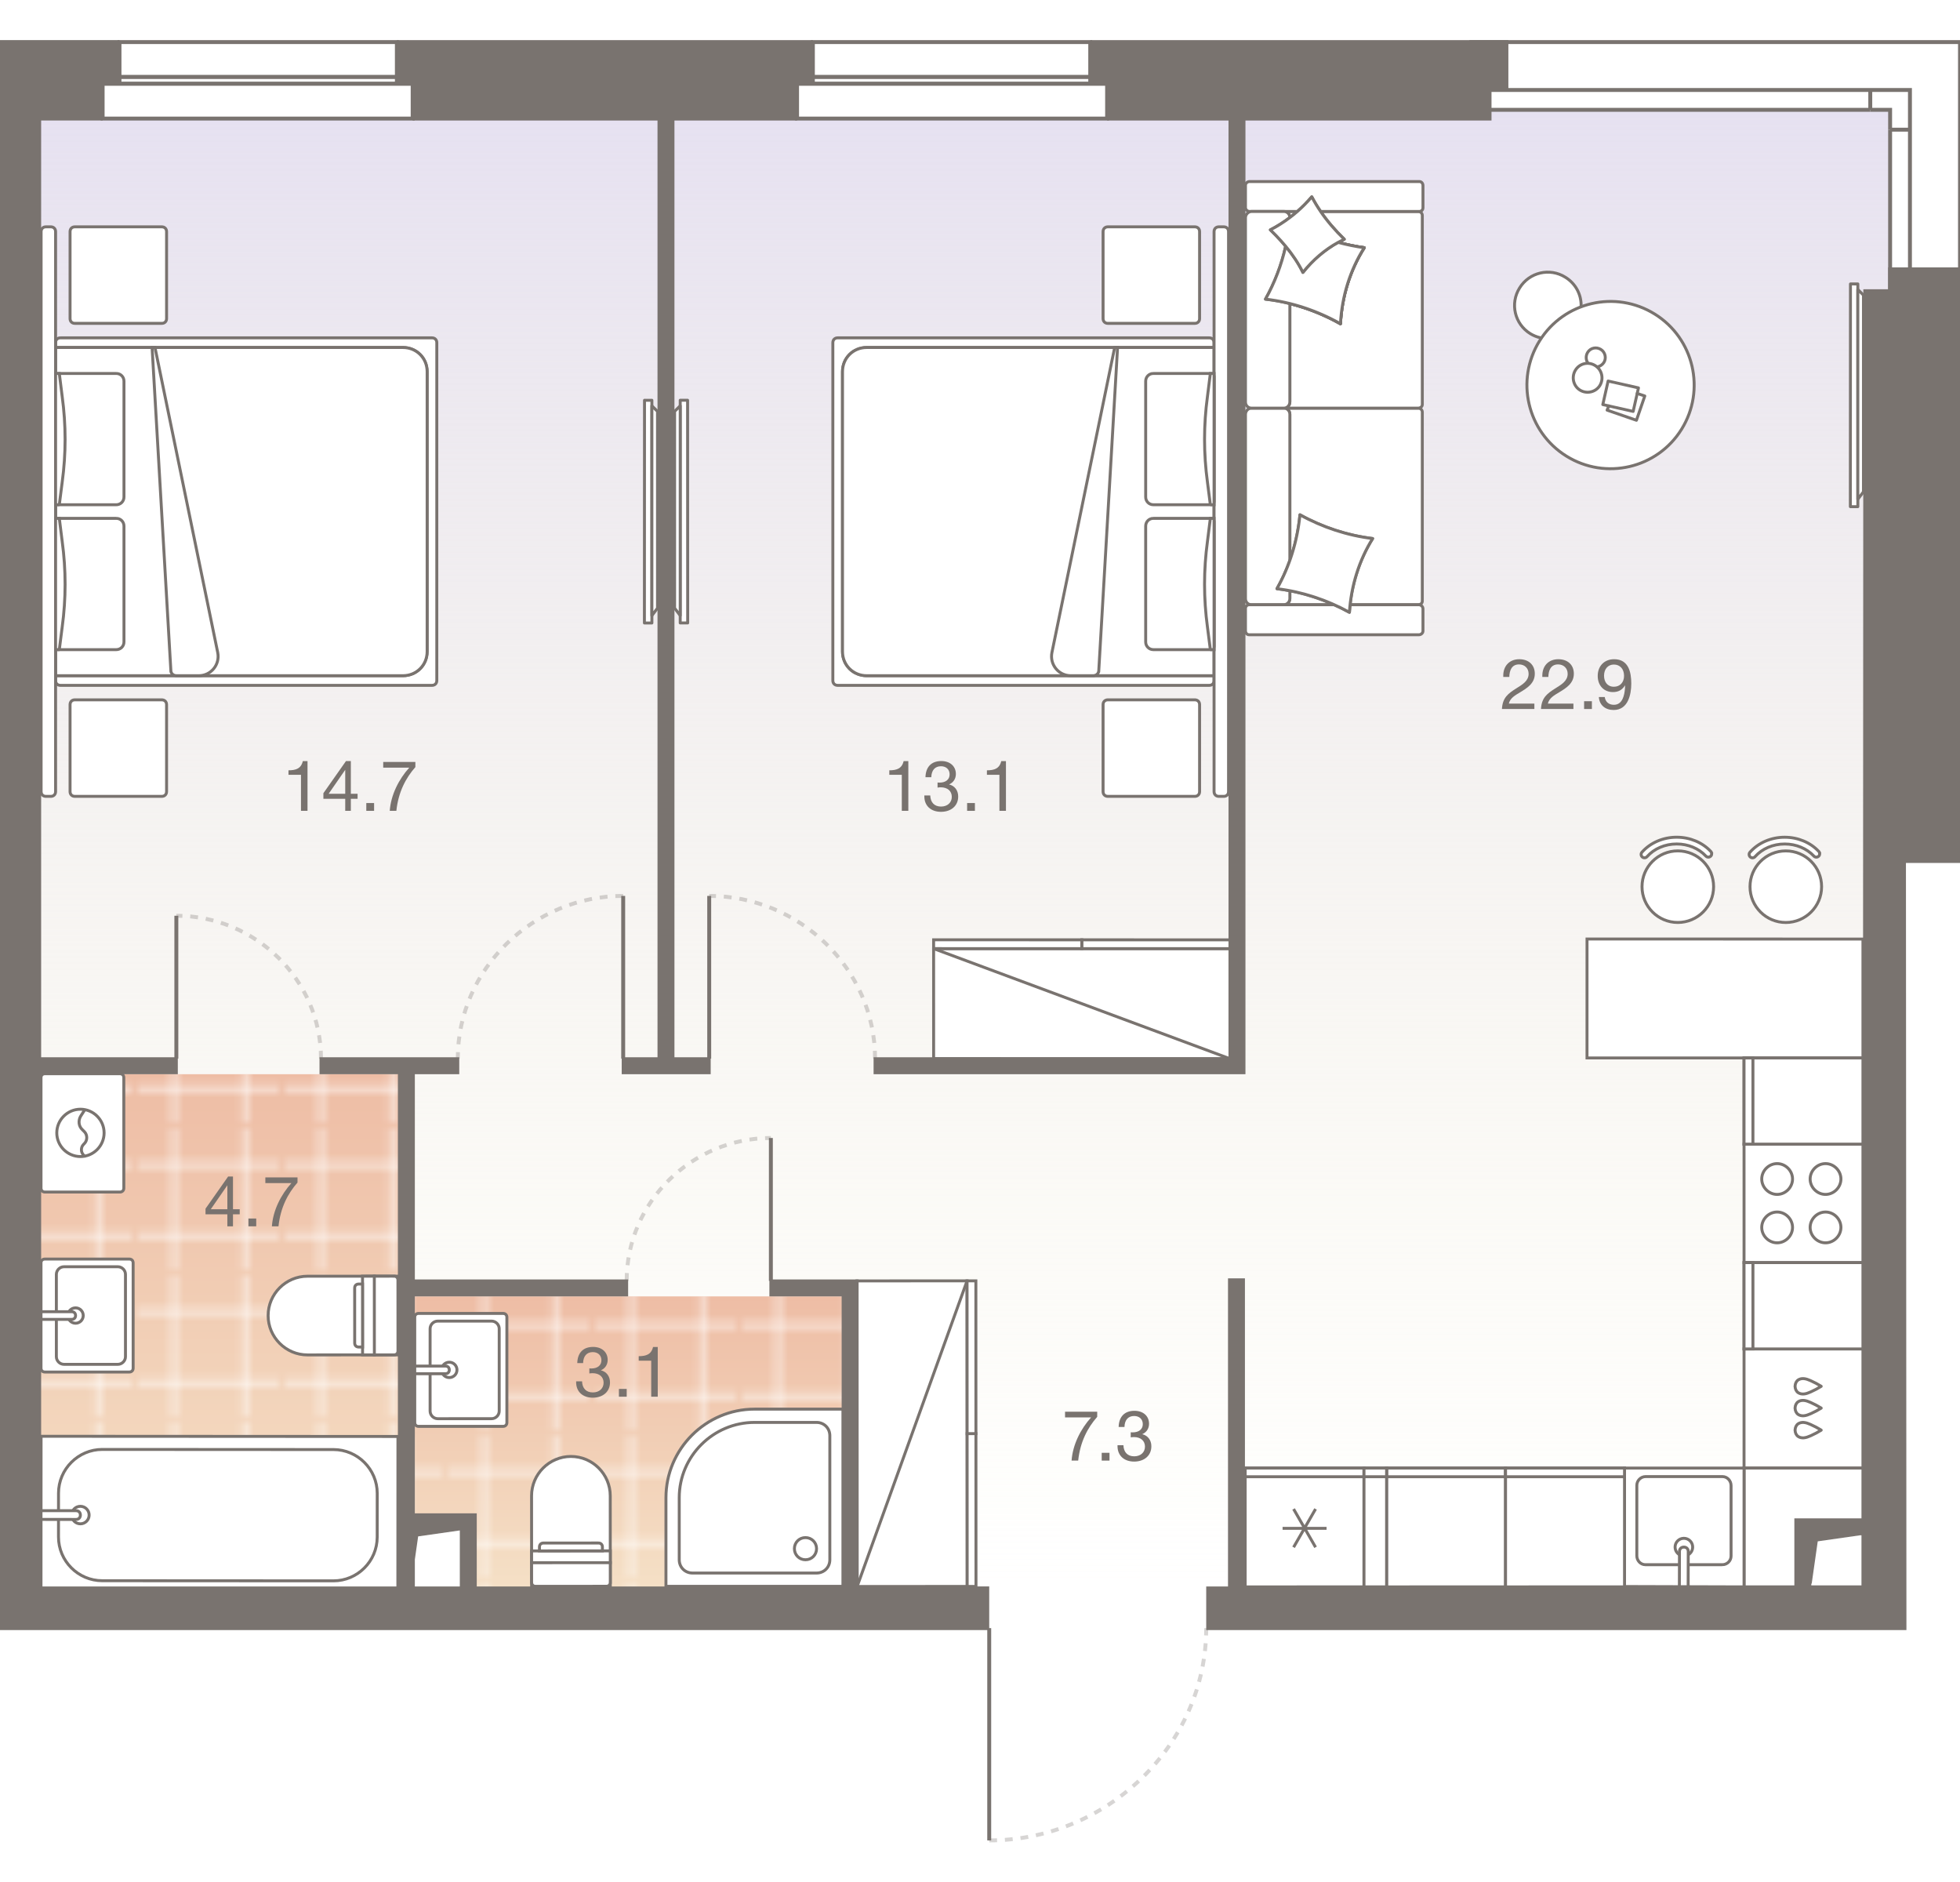 <?xml version="1.0" encoding="UTF-8"?><!-- DO NOT EDIT THIS, THIS FILE IS GENERATED FROM "2_22_4.original.svg" using transform-svgs.js script --><svg id="plan" xmlns="http://www.w3.org/2000/svg" xmlns:xlink="http://www.w3.org/1999/xlink" viewBox="0 0 500 480"><defs><linearGradient id="New_Gradient_Swatch_1" x1="245.981" y1="28.011" x2="245.981" y2="404.62" gradientUnits="userSpaceOnUse"><stop offset="0" stop-color="#e6e1f1"/><stop offset="1" stop-color="#f3efd7" stop-opacity="0"/></linearGradient><linearGradient id="linear-gradient" x1="160.268" y1="330.643" x2="160.268" y2="407.278" gradientUnits="userSpaceOnUse"><stop offset="0" stop-color="#eebda5"/><stop offset="1" stop-color="#f5e1c7"/></linearGradient><pattern id="New_Pattern" x="0" y="0" width="20.195" height="20.195" patternTransform="translate(3638.045 8463.056) scale(1.785)" patternUnits="userSpaceOnUse" viewBox="0 0 20.195 20.195"><g><rect width="20.195" height="20.195" fill="none"/><g><line x1="20.195" y1="5.049" x2="0" y2="5.049" fill="none" stroke="#fff" stroke-width=".5"/><line x1="0" y1="15.146" x2="20.195" y2="15.146" fill="none" stroke="#fff" stroke-width=".5"/><line x1="5.049" y1="0" x2="5.049" y2="20.195" fill="none" stroke="#fff" stroke-width=".5"/><line x1="15.147" y1="20.195" x2="15.147" y2="0" fill="none" stroke="#fff" stroke-width=".5"/></g></g></pattern><linearGradient id="linear-gradient-2" x1="54.498" y1="273.975" x2="54.498" y2="405.09" xlink:href="#linear-gradient"/><pattern id="New_Pattern-2" patternTransform="translate(3633.863 8459.645) scale(1.785)" xlink:href="#New_Pattern"/></defs><g id="Floor"><polygon points="372.36 28.011 372.36 28.011 282.511 28.011 203.725 28.011 203.329 28.011 203.327 28.011 105.439 28.011 105.437 28.011 104.878 28.011 26.572 28.011 26.201 28.011 26.2 28.011 9.791 28.011 9.791 125.645 9.791 125.645 9.791 404.62 37.445 404.62 45.656 404.62 103.668 404.62 103.668 386.262 121.456 386.262 121.456 404.62 195.981 404.62 202.165 404.62 219.323 404.62 403.181 404.62 404.52 404.62 458.449 404.62 458.449 387.955 476.782 387.955 476.782 366.272 477.005 361.959 477.005 90.747 482.171 90.747 482.171 28.011 372.36 28.011" fill="url(#New_Gradient_Swatch_1)"/><g id="Wet_Floor"><polygon points="105.123 387.508 105.123 330.643 195.981 330.643 202.165 330.643 215.413 330.643 215.413 407.278 182.858 407.278 181.519 407.278 122.141 407.278 120.914 407.278 120.914 387.508 105.123 387.508" fill="url(#linear-gradient)"/><polygon points="105.123 387.508 105.123 330.643 195.981 330.643 202.165 330.643 215.413 330.643 215.413 407.278 182.858 407.278 181.519 407.278 122.141 407.278 120.914 407.278 120.914 387.508 105.123 387.508" fill="url(#New_Pattern)"/></g><g id="Wet_Floor-2"><polygon points="33.263 273.975 41.474 273.975 102.388 273.975 102.388 405.09 6.609 405.09 6.609 273.975 33.263 273.975" fill="url(#linear-gradient-2)"/><polygon points="33.263 273.975 41.474 273.975 102.388 273.975 102.388 405.09 6.609 405.09 6.609 273.975 33.263 273.975" fill="url(#New_Pattern-2)"/></g></g><g id="Furniture"><g id="bath"><g id="Bathroom"><g id="Sink"><path id="Vector_27" d="m32.987,349.929l-21.546.001c-.588,0-.979-.392-.979-.979l-.001-13.138-.001-13.711c0-.588.392-.979.979-.979l21.546-.001c.588,0,.979.392.979.979l.002,26.849c0,.588-.392.979-.979.979Z" fill="#fff" stroke="#79736f" stroke-width=".75"/><path id="Vector_28" d="m14.379,346.013l-.001-20.973c0-1.077.881-1.959,1.959-1.959l13.711-.001c1.077,0,1.959.881,1.959,1.959l.001,20.973c0,1.077-.881,1.959-1.959,1.959l-13.711.001c-1.077,0-1.959-.881-1.959-1.959Z" fill="#fff" stroke="#79736f" stroke-width=".75"/><circle id="Ellipse_108" cx="19.275" cy="335.526" r="1.959" fill="#fff" stroke="#79736f" stroke-width=".75"/><path id="Vector_29" d="m10.46,336.506v-1.959s7.835-.001,7.835-.001c.588,0,.979.392.979.979s-.392.979-.979.979l-7.835.001Z" fill="#fff" stroke="#79736f" stroke-width=".75"/></g><g id="Bath"><path id="Vector_53" d="m10.479,366.318l-.022,40.181,91.035.049.022-40.181-91.035-.049Z" fill="#fff" stroke="#79736f" stroke-width=".75"/><path id="Vector_54" d="m14.928,380.83l-.006,11.162c-.003,6.139,5.017,11.164,11.155,11.168l58.981.032c6.139.003,11.164-5.017,11.168-11.155l.006-11.162c.003-6.139-5.017-11.164-11.155-11.168l-58.981-.032c-6.139-.003-11.164,5.017-11.168,11.155Z" fill="#fff" stroke="#79736f" stroke-width=".75"/><circle id="Ellipse_109" cx="20.506" cy="386.414" r="2.232" fill="#fff" stroke="#79736f" stroke-width=".75"/><path id="Vector_55" d="m10.461,385.292l-.001,2.232,8.929.005c.67 0,1.116-.446,1.117-1.115 0-.67-.446-1.116-1.115-1.117l-8.929-.005Z" fill="#fff" stroke="#79736f" stroke-width=".75"/></g><g id="WC"><path id="Vector_23" d="m95.492,325.487l.011,20.073,6.022-.003-.011-20.073-6.022.003Z" fill="#fff" stroke="#79736f" stroke-width=".75"/><path id="Vector_24" d="m100.511,325.484l-22.08.012c-5.52.003-10.034,4.522-10.031,10.042.003,5.52,4.522,10.034,10.042,10.031l22.08-.012c.602-0,1.003-.402,1.003-1.004l-.01-18.066c-0-.602-.402-1.003-1.004-1.003Z" fill="#fff" stroke="#79736f" stroke-width=".75"/><path id="Vector_25" d="m92.481,325.488l.011,20.073,3.011-.002-.011-20.073-3.011.002Z" fill="#fff" stroke="#79736f" stroke-width=".75"/><path id="Vector_26" d="m90.476,328.5l.008,14.051c0.0.602.402,1.003,1.004,1.003l1.004-.001-.009-16.058-1.004.001c-.602 0-1.003.402-1.003,1.004Z" fill="#fff" stroke="#79736f" stroke-width=".75"/></g><g id="Wash"><path id="Vector_59" d="m10.46,274.857l.003,28.168c0,.604.403,1.006,1.006,1.006l19.114-.002c.604,0,1.006-.403,1.006-1.006l-.003-28.168c0-.604-.403-1.006-1.006-1.006l-19.114.002c-.604,0-1.006.403-1.006,1.006Z" fill="#fff" stroke="#79736f" stroke-width=".75"/><g id="Vector_60"><path d="m21.727,282.904l-1.106,1.71c-.704,1.107-.603,2.616.403,3.521l.503.503c.805.805.805,2.213 0,3.018l-.201.201c-.905.905-.704,2.515.503,3.119m-1.309-12.072c3.32-0,6.036,2.716,6.037,6.035 0,3.32-2.716,6.036-6.035,6.037-3.32 0-6.036-2.716-6.037-6.035-0-3.32,2.716-6.036,6.035-6.037Z" fill="#fff"/><path d="m21.727,282.904l-1.106,1.71c-.704,1.107-.603,2.616.403,3.521l.503.503c.805.805.805,2.213 0,3.018l-.201.201c-.905.905-.704,2.515.503,3.119m-1.309-12.072c3.32-0,6.036,2.716,6.037,6.035 0,3.32-2.716,6.036-6.035,6.037-3.32 0-6.036-2.716-6.037-6.035-0-3.32,2.716-6.036,6.035-6.037Z" fill="none" stroke="#79736f" stroke-width=".75"/></g></g></g><g id="Bathroom-2"><g id="Sink-2"><path id="Vector_27-2" d="m128.328,363.792l-21.546.001c-.588,0-.979-.392-.979-.979l-.001-13.138-.001-13.711c0-.588.392-.979.979-.979l21.546-.001c.588,0,.979.392.979.979l.002,26.849c0,.588-.392.979-.979.979Z" fill="#fff" stroke="#79736f" stroke-width=".75"/><path id="Vector_28-2" d="m109.72,359.876l-.001-20.973c0-1.077.881-1.959,1.959-1.959l13.711-.001c1.077,0,1.959.881,1.959,1.959l.001,20.973c0,1.077-.881,1.959-1.959,1.959l-13.711.001c-1.077,0-1.959-.881-1.959-1.959Z" fill="#fff" stroke="#79736f" stroke-width=".75"/><circle id="Ellipse_108-2" cx="114.616" cy="349.389" r="1.959" fill="#fff" stroke="#79736f" stroke-width=".75"/><path id="Vector_29-2" d="m105.802,350.369v-1.959s7.835-.001,7.835-.001c.588,0,.979.392.979.979,0,.588-.392.979-.979.979l-7.835.001Z" fill="#fff" stroke="#79736f" stroke-width=".75"/></g><g id="WC-2"><path id="Vector_23-2" d="m155.686,398.557l-20.073.011.003,6.022,20.073-.011-.003-6.022Z" fill="#fff" stroke="#79736f" stroke-width=".75"/><path id="Vector_24-2" d="m155.689,403.576l-.012-22.08c-.003-5.52-4.522-10.034-10.042-10.031-5.52.003-10.034,4.522-10.031,10.042l.012,22.08c0.0.602.402,1.003,1.004,1.003l18.066-.01c.602-0,1.003-.402,1.003-1.004Z" fill="#fff" stroke="#79736f" stroke-width=".75"/><path id="Vector_25-2" d="m155.684,395.546l-20.073.011.002,3.011,20.073-.011-.002-3.011Z" fill="#fff" stroke="#79736f" stroke-width=".75"/><path id="Vector_26-2" d="m152.672,393.541l-14.051.008c-.602 0-1.003.402-1.003,1.004l.001,1.004,16.058-.009-.001-1.004c-0-.602-.402-1.003-1.004-1.003Z" fill="#fff" stroke="#79736f" stroke-width=".75"/></g><g id="Shower"><path id="Vector_61" d="m215.083,404.59h-45.197v-22.598c0-12.429,10.169-22.598,22.598-22.598h22.598v45.197Z" fill="#fff" stroke="#79736f" stroke-width=".75"/><path id="Vector_62" d="m211.693,397.811c0,1.921-1.469,3.39-3.39,3.39h-31.638c-1.921,0-3.39-1.469-3.39-3.39v-15.819c0-10.621,8.7-19.209,19.209-19.209h15.819c1.921,0,3.39,1.469,3.39,3.39v31.638Z" fill="#fff" stroke="#79736f" stroke-width=".75"/><path id="Vector_63" d="m205.479,392.161c-1.582,0-2.825,1.243-2.825,2.825s1.243,2.825,2.825,2.825,2.825-1.243,2.825-2.825-1.243-2.825-2.825-2.825Z" fill="#fff" stroke="#79736f" stroke-width=".75"/></g></g></g><g id="kitchens"><g id="Kitchen"><g id="bar_counter"><g><circle cx="428.012" cy="226.145" r="9.13" fill="#fff" stroke="#79736f" stroke-linecap="round" stroke-miterlimit="10" stroke-width=".75"/><path d="m436.658,217.747c0-.21-.077-.422-.232-.588-2.149-2.305-5.317-3.627-8.688-3.627-3.479-.001-6.711,1.391-8.866,3.816-.317.357-.285.9.072,1.217s.9.283,1.217-.072c1.827-2.058,4.589-3.238,7.577-3.237,2.895.001,5.603,1.122,7.429,3.078.325.348.87.367,1.217.042.182-.17.274-.399.275-.629Z" fill="#fff" stroke="#79736f" stroke-linecap="round" stroke-miterlimit="10" stroke-width=".75"/></g><g><circle cx="455.563" cy="226.15" r="9.13" fill="#fff" stroke="#79736f" stroke-linecap="round" stroke-miterlimit="10" stroke-width=".75"/><path d="m464.209,217.752c0-.21-.077-.422-.232-.588-2.149-2.305-5.317-3.627-8.688-3.627-3.479-.001-6.711,1.391-8.866,3.816-.317.357-.285.9.072,1.217.357.317.9.283,1.217-.072,1.827-2.058,4.589-3.238,7.577-3.237,2.895.001,5.603,1.122,7.429,3.078.325.348.87.367,1.217.042.182-.17.274-.399.275-.629Z" fill="#fff" stroke="#79736f" stroke-linecap="round" stroke-miterlimit="10" stroke-width=".75"/></g><polygon points="475.238 239.506 475.238 269.831 404.849 269.831 404.854 239.491 475.238 239.506" fill="#fff" stroke="#79736f" stroke-linecap="round" stroke-miterlimit="10" stroke-width=".75"/></g><g id="Dishwasher"><rect x="444.908" y="344.044" width="30.331" height="30.381" fill="#fff" stroke="#79736f" stroke-linecap="round" stroke-miterlimit="10" stroke-width=".75"/><path d="m464.589,364.766c-.868.539-1.774,1.018-2.709,1.432-.551.244-1.123.468-1.722.515-.022.002-.044.003-.066.005-.465.026-.952-.068-1.347-.323-.517-.333-.791-.956-.811-1.568h-.012c-.001-.024.006-.049.006-.073s-.007-.049-.006-.073h.012c.02-.612.294-1.235.811-1.568.395-.255.883-.349,1.347-.323.022.001.044.003.066.005.599.047,1.172.271,1.723.515.935.414,1.841.892,2.709,1.432-.007.004-.015.008-.023.012.008.004.016.008.023.012Z" fill="none" stroke="#79736f" stroke-linecap="round" stroke-linejoin="round" stroke-width=".75"/><path d="m464.589,359.143c-.868.539-1.774,1.018-2.709,1.432-.551.244-1.123.468-1.722.515-.022.002-.044.003-.066.005-.465.026-.952-.068-1.347-.323-.517-.333-.791-.956-.811-1.568h-.012c-.001-.024.006-.049.006-.073s-.007-.049-.006-.073h.012c.02-.612.294-1.235.811-1.568.395-.255.883-.349,1.347-.323.022.001.044.003.066.005.599.047,1.172.271,1.723.515.935.414,1.841.892,2.709,1.432-.007.004-.015.008-.023.012.008.004.016.008.023.012Z" fill="none" stroke="#79736f" stroke-linecap="round" stroke-linejoin="round" stroke-width=".75"/><path d="m464.588,353.586c-.868.539-1.774,1.018-2.709,1.432-.551.244-1.123.468-1.722.515-.022.002-.044.003-.066.005-.465.026-.952-.068-1.347-.323-.517-.333-.791-.956-.811-1.568h-.012c-.001-.024.006-.049.006-.073s-.007-.049-.006-.073h.012c.02-.612.294-1.235.811-1.568.395-.255.883-.349,1.347-.323.022.001.044.003.066.005.599.047,1.172.271,1.723.515.935.414,1.841.892,2.709,1.432-.007.004-.015.008-.023.012.008.004.016.008.023.012Z" fill="none" stroke="#79736f" stroke-linecap="round" stroke-linejoin="round" stroke-width=".75"/></g><rect x="444.908" y="374.425" width="30.331" height="30.303" fill="#fff" stroke="#79736f" stroke-linecap="round" stroke-miterlimit="10" stroke-width=".75"/><g id="Oven"><path id="Vector_69" d="m444.908,322.027h30.331v-30.219h-30.331v30.219Z" fill="#fff" stroke="#79736f" stroke-width=".75"/><path id="Vector_70" d="m465.697,296.777c-2.132,0-3.928,1.796-3.928,3.928s1.796,3.928,3.928,3.928,3.928-1.796,3.928-3.928-1.796-3.928-3.928-3.928Z" fill="#fff" stroke="#79736f" stroke-width=".75"/><path id="Vector_71" d="m465.697,309.123c-2.132,0-3.928,1.796-3.928,3.928s1.796,3.928,3.928,3.928,3.928-1.796,3.928-3.928-1.796-3.928-3.928-3.928Z" fill="#fff" stroke="#79736f" stroke-width=".75"/><path id="Vector_72" d="m453.351,296.777c-2.132,0-3.928,1.796-3.928,3.928s1.796,3.928,3.928,3.928,3.928-1.796,3.928-3.928-1.796-3.928-3.928-3.928Z" fill="#fff" stroke="#79736f" stroke-width=".75"/><path id="Vector_73" d="m453.351,309.123c-2.132,0-3.928,1.796-3.928,3.928s1.796,3.928,3.928,3.928,3.928-1.796,3.928-3.928-1.796-3.928-3.928-3.928Z" fill="#fff" stroke="#79736f" stroke-width=".75"/></g><g><path id="Vector_68" d="m444.908,344.044h30.331v-22.017h-30.331v22.017Z" fill="#fff" stroke="#79736f" stroke-width=".75"/><rect id="Rectangle_523" x="444.908" y="322.027" width="2.271" height="22.017" fill="#fff" stroke="#79736f" stroke-width=".75"/></g><g><path id="Vector_68-2" d="m444.908,291.808h30.331v-21.977h-30.331v21.977Z" fill="#fff" stroke="#79736f" stroke-width=".75"/><rect id="Rectangle_523-2" x="444.908" y="269.831" width="2.271" height="21.977" fill="#fff" stroke="#79736f" stroke-width=".75"/></g><g id="Fridge"><path id="Vector_68-3" d="m317.648,374.425l.001,30.305,30.308-.003v-30.302h-30.309Z" fill="#fff" stroke="#79736f" stroke-width=".75"/><rect id="Rectangle_523-3" x="317.648" y="374.425" width="30.309" height="2.214" fill="#fff" stroke="#79736f" stroke-width=".75"/><path id="Vector_75" d="m335.606,394.627l-5.613-9.764m.001,9.764l5.611-9.765m2.806,4.938l-11.223.001" fill="none" stroke="#79736f" stroke-width=".75"/></g><g id="Sink-3"><polygon points="414.419 404.638 414.419 374.425 444.908 374.425 444.908 404.729 414.419 404.638" fill="#fff" stroke="#79736f" stroke-linecap="round" stroke-miterlimit="10" stroke-width=".75"/><path id="Vector_77" d="m439.348,399.074h-19.601c-1.235-.004-2.192-1.044-2.188-2.278v-17.957c.004-1.235,1.016-2.242,2.251-2.238h19.601c1.235.004,2.192,1.071,2.188,2.306v17.957c-.004,1.235-1.016,2.214-2.251,2.211Z" fill="#fff" stroke="#79736f" stroke-width=".75"/><circle id="Ellipse_108_3" cx="429.561" cy="394.584" r="2.245" fill="#fff" stroke="#79736f" stroke-width=".75"/><path id="Vector_78" d="m430.655,404.688l-2.245-.006.025-8.979c.002-.673.452-1.121,1.125-1.119s1.121.452,1.119,1.125l-.025,8.979Z" fill="#fff" stroke="#79736f" stroke-width=".75"/></g><g><path id="Vector_68-4" d="m353.721,374.425v30.305l30.346-.007v-30.298h-30.346Z" fill="#fff" stroke="#79736f" stroke-width=".75"/><rect id="Rectangle_523-4" x="353.721" y="374.425" width="30.346" height="2.214" fill="#fff" stroke="#79736f" stroke-width=".75"/></g><g><path id="Vector_68-5" d="m347.958,374.421v30.305l5.763-.006v-30.298h-5.763Z" fill="#fff" stroke="#79736f" stroke-width=".75"/><rect id="Rectangle_523-5" x="347.958" y="374.421" width="5.763" height="2.215" fill="#fff" stroke="#79736f" stroke-width=".75"/></g><g><path id="Vector_68-6" d="m384.067,374.425v30.305l30.353-.007v-30.298h-30.353Z" fill="#fff" stroke="#79736f" stroke-width=".75"/><rect id="Rectangle_523-6" x="384.067" y="374.425" width="30.353" height="2.214" fill="#fff" stroke="#79736f" stroke-width=".75"/></g></g></g><g id="sofa"><g id="Wardrobe"><path id="Vector_45" d="m238.168,241.941l75.599.009.003,28.079-75.599-.009-.003-28.079Z" fill="#fff" stroke="#79736f" stroke-width=".75"/><path id="Vector_46" d="m275.968,239.7l37.799.005 0,2.246-37.799-.005-0-2.246Z" fill="#fff" stroke="#79736f" stroke-width=".75"/><path id="Vector_47" d="m238.168,239.695l37.799.005 0,2.246-37.799-.005-0-2.246Z" fill="#fff" stroke="#79736f" stroke-width=".75"/><path id="Vector_48" d="m313.771,270.029l-75.602-28.088" fill="none" stroke="#79736f" stroke-width=".75"/></g><g id="Wardrobe-2"><path id="Vector_45-2" d="m246.7,326.676l.032,77.939-28.079.018-.032-77.939,28.079-.018Z" fill="#fff" stroke="#79736f" stroke-width=".75"/><path id="Vector_46-2" d="m248.962,365.644l.016,38.969-2.246.001-.016-38.969,2.246-.001Z" fill="#fff" stroke="#79736f" stroke-width=".75"/><path id="Vector_47-2" d="m248.946,326.675l.016,38.969-2.246.001-.016-38.969,2.246-.001Z" fill="#fff" stroke="#79736f" stroke-width=".75"/><path id="Vector_48-2" d="m218.653,404.633l28.047-77.956" fill="none" stroke="#79736f" stroke-width=".75"/></g><g id="Small_table"><g><path d="m403.348,77.939c.032-2.924-1.475-5.663-4.029-7.234-3.969-2.494-9.201-1.265-11.665,2.735-2.494,3.969-1.265,9.201,2.734,11.665.769.462,1.631.832,2.492,1.017" fill="#fff" stroke="#79736f" stroke-linecap="round" stroke-linejoin="round" stroke-width=".75"/><path d="m422.129,80.103c10.002,6.22,13.057,19.383,6.836,29.385-6.22,10.002-19.383,13.057-29.385,6.836-10.002-6.22-13.057-19.383-6.836-29.385,6.22-10.002,19.383-13.057,29.385-6.836" fill="#fff" stroke="#79736f" stroke-linecap="round" stroke-linejoin="round" stroke-width=".75"/><polyline points="410.415 103.531 409.973 104.605 417.459 107.19 419.592 100.994 417.656 100.348" fill="none" stroke="#79736f" stroke-linecap="round" stroke-linejoin="round" stroke-width=".75"/><rect x="410.351" y="97.087" width="6.154" height="7.939" transform="translate(223.933 482.143) rotate(-77.297)" fill="none" stroke="#79736f" stroke-linecap="round" stroke-linejoin="round" stroke-width=".75"/><path d="m406.944,93.244c1.678,1.034,2.258,3.293,1.192,5.067-1.033,1.678-3.293,2.258-5.067,1.192-1.678-1.033-2.258-3.293-1.192-5.067,1.066-1.775,3.325-2.29,5.067-1.192" fill="none" stroke="#79736f" stroke-linecap="round" stroke-linejoin="round" stroke-width=".75"/><path d="m407.46,93.567c.678-.097,1.323-.548,1.679-1.097.71-1.097.388-2.646-.773-3.357-1.162-.71-2.646-.388-3.357.773-.517.839-.485,1.968.096,2.743" fill="none" stroke="#79736f" stroke-linecap="round" stroke-linejoin="round" stroke-width=".75"/></g></g><g id="TV"><g id="TV-2"><path id="Vector_30" d="m175.405,102.079l-1.881.001v56.804s1.907-.001,1.907-.001l-.026-56.804Z" fill="#fff" stroke="#79736f" stroke-linecap="round" stroke-linejoin="round" stroke-width=".75"/><path id="Vector_31" d="m172.093,104.921l1.432-1.421v53.49s-1.432-1.893-1.432-1.893v-50.176Z" fill="#fff" stroke="#79736f" stroke-linecap="round" stroke-linejoin="round" stroke-width=".75"/></g></g><g id="TV-3"><g id="TV-4"><path id="Vector_30-2" d="m164.417,102.088l1.881.001v56.804l-1.907-.001.026-56.804Z" fill="#fff" stroke="#79736f" stroke-linecap="round" stroke-linejoin="round" stroke-width=".75"/><path id="Vector_31-2" d="m167.73,104.93l-1.432-1.421v53.49l1.432-1.893v-50.176Z" fill="#fff" stroke="#79736f" stroke-linecap="round" stroke-linejoin="round" stroke-width=".75"/></g></g><g id="TV-5"><g id="TV-6"><path id="Vector_30-3" d="m472.056,72.418l1.881.001v56.804l-1.907-.001.026-56.804Z" fill="#fff" stroke="#79736f" stroke-linecap="round" stroke-linejoin="round" stroke-width=".75"/><path id="Vector_31-3" d="m475.368,75.26l-1.432-1.421v53.49l1.432-1.893v-50.176Z" fill="#fff" stroke="#79736f" stroke-linecap="round" stroke-linejoin="round" stroke-width=".75"/></g></g><g id="sofa-2"><g><path d="m329.044,152.663v-1.996h0c3.864.733,7.661,1.94,11.307,3.573h-12.874c.849.001,1.567-.708,1.567-1.577Z" fill="#fff" stroke="#79736f" stroke-linecap="round" stroke-linejoin="round" stroke-width=".75"/><path d="m362.834,153.318c-.001.571-.505.923-1.063.922h-17.35c.674-6.101,2.625-11.894,5.74-16.888-6.389-.767-12.782-2.854-18.54-6.054-.384,3.998-1.252,7.921-2.577,11.642h0v-37.275c.001-.869-.664-1.57-1.513-1.571h34.295c.558.001,1.009.46,1.008,1.03v48.193Z" fill="#fff" stroke="#79736f" stroke-linecap="round" stroke-linejoin="round" stroke-width=".75"/></g><g><path d="m329.044,55.485c-.014-.856-.674-1.553-1.513-1.554h3.436c-.618.543-1.273,1.061-1.923,1.554Z" fill="#fff" stroke="#79736f" stroke-linecap="round" stroke-linejoin="round" stroke-width=".75"/><path d="m362.834,103.165c-.001.571-.505.93-1.063.929h-34.24c.849.001,1.512-.715,1.513-1.584v-25.088c4.502,1.121,8.877,2.879,12.909,5.151.361-6.924,2.425-13.66,6.067-19.4-1.95-.251-4.709-.809-6.661-1.357l1.57-.796c-2.406-2.336-4.407-4.683-6.051-7.091h24.947c.558.001,1.009.471,1.008,1.041v48.193Z" fill="#fff" stroke="#79736f" stroke-linecap="round" stroke-linejoin="round" stroke-width=".75"/></g><path d="m362.09,46.303h-43.321c-.539-.001-1.047.423-1.048.974v5.648c-.001.551.5,1.005,1.039,1.006h12.205c1.294-1.136,2.52-2.38,3.673-3.73.657,1.264,1.409,2.504,2.246,3.73h25.197c.539 0.0.921-.406.922-.957v-5.648c.001-.551-.375-1.023-.914-1.023Z" fill="#fff" stroke="#79736f" stroke-linecap="round" stroke-linejoin="round" stroke-width=".75"/><path d="m327.99,62.821c1.85,2.229,3.288,4.414,4.388,6.656,2.524-3.184,5.644-5.832,8.982-7.66,1.952.548,4.711,1.106,6.661,1.357-3.643,5.741-5.706,12.477-6.067,19.4-5.859-3.302-12.442-5.518-19.085-6.27h-.042c2.317-4.124,4.116-8.808,5.146-13.482l.017-.001Z" fill="#fff" stroke="#79736f" stroke-linecap="round" stroke-linejoin="round" stroke-width=".75"/><path d="m327.99,62.821c1.85,2.229,3.288,4.414,4.388,6.656,2.524-3.184,5.644-5.832,8.982-7.66,1.952.548,4.711,1.106,6.661,1.357-3.643,5.741-5.706,12.477-6.067,19.4-5.859-3.302-12.442-5.518-19.085-6.27h-.042c2.317-4.124,4.116-8.808,5.146-13.482l.017-.001Z" fill="#fff" stroke="#79736f" stroke-linecap="round" stroke-linejoin="round" stroke-width=".75"/><path d="m319.249,104.095h8.282c.849.001,1.514.702,1.513,1.571v37.275c-.902,2.555-1.978,4.888-3.289,7.206,1.09.13,2.202.314,3.289.52v1.996c-.001.869-.718,1.578-1.567,1.577h-8.228c-.849-.001-1.528-.672-1.527-1.541v-46.998c.001-.869.678-1.608,1.527-1.607Z" fill="#fff" stroke="#79736f" stroke-linecap="round" stroke-linejoin="round" stroke-width=".75"/><path d="m324.074,58.62c1.958,1.9,3.603,3.728,4.983,5.541v.007c-.341-.448-.694-.896-1.068-1.347l-.017.001c-1.029,4.674-2.829,9.357-5.146,13.482h.042c2.071.234,4.137.611,6.176,1.119v25.088c-.001.869-.664,1.585-1.513,1.584h-8.282c-.849-.001-1.528-.678-1.527-1.548v-46.998c.001-.869.732-1.619,1.581-1.618h8.228c.84.001,1.499.698,1.513,1.554-1.576,1.196-3.221,2.244-4.97,3.136Z" fill="#fff" stroke="#79736f" stroke-linecap="round" stroke-linejoin="round" stroke-width=".75"/><path d="m327.99,62.821c1.85,2.229,3.288,4.414,4.388,6.656,2.524-3.184,5.644-5.832,8.982-7.66,1.952.548,4.711,1.106,6.661,1.357-3.643,5.741-5.706,12.477-6.067,19.4-5.859-3.302-12.442-5.518-19.085-6.27h-.042c2.317-4.124,4.116-8.808,5.146-13.482l.017-.001Z" fill="#fff" stroke="#79736f" stroke-linecap="round" stroke-linejoin="round" stroke-width=".75"/><path d="m363.004,160.919c-.001.552-.499.975-1.039.974h-43.321c-.539-.001-.923-.472-.923-1.023v-5.647c.001-.552.392-.983.931-.982h21.698c1.305.586,2.635,1.231,3.887,1.924.042-.641.102-1.29.172-1.924h17.564c.539.001,1.031.479,1.03,1.031v5.647Z" fill="#fff" stroke="#79736f" stroke-linecap="round" stroke-linejoin="round" stroke-width=".75"/><path d="m344.238,156.165c-5.746-3.179-12.116-5.255-18.483-6.016,3.201-5.658,5.223-12.156,5.866-18.85,5.758,3.2,12.151,5.286,18.54,6.054-3.443,5.519-5.48,12.004-5.923,18.812Z" fill="#fff" stroke="#79736f" stroke-linecap="round" stroke-linejoin="round" stroke-width=".75"/><path d="m342.93,61.021l-1.57.796c-3.337,1.828-6.458,4.476-8.982,7.66-1.101-2.242-2.538-4.427-4.388-6.656.374.451.727.899,1.068,1.347v-.007c-1.38-1.812-3.025-3.64-4.983-5.54,1.749-.892,3.394-1.94,4.97-3.136.649-.493,1.304-1.011,1.923-1.554h-.001c1.294-1.136,2.52-2.38,3.673-3.73.657,1.264,1.409,2.504,2.246,3.73h-.006c1.644,2.408,3.646,4.755,6.051,7.091Z" fill="#fff" stroke="#79736f" stroke-linecap="round" stroke-linejoin="round" stroke-width=".75"/></g><g id="Bed"><g id="Vector_64"><path d="m308.479,86.168h-94.785c-.739,0-1.231.492-1.231,1.231v86.168c0,.739.492,1.231,1.231,1.231h94.785c.739,0,1.231-.492,1.231-1.231v-86.168c0-.739-.492-1.231-1.231-1.231Z" fill="#fff" stroke="#79736f" stroke-width=".75"/></g><g id="Vector_65"><path d="m309.71,88.63h-88.63c-3.447,0-6.155,2.708-6.155,6.155v71.396c0,3.447,2.708,6.155,6.155,6.155h88.63s0-83.706,0-83.706Z" fill="#fff" stroke="#79736f" stroke-width=".75"/><path d="m309.71,88.63h-88.63c-3.447,0-6.155,2.708-6.155,6.155v71.396c0,3.447,2.708,6.155,6.155,6.155h88.63s0-83.706,0-83.706Z" fill="#fff" stroke="#79736f" stroke-width=".75"/></g><g id="Rectangle_300"><path d="m282.629,178.491h22.157c.739,0,1.231.492,1.231,1.231v22.157c0,.739-.492,1.231-1.231,1.231h-22.157c-.739,0-1.231-.492-1.231-1.231v-22.157c0-.739.492-1.231,1.231-1.231Z" fill="#fff" stroke="#79736f" stroke-width=".75"/></g><g id="Rectangle_301"><path d="m282.629,57.855h22.157c.739,0,1.231.492,1.231,1.231v22.157c0,.739-.492,1.231-1.231,1.231h-22.157c-.739,0-1.231-.492-1.231-1.231v-22.157c0-.739.492-1.231,1.231-1.231Z" fill="#fff" stroke="#79736f" stroke-width=".75"/></g><path id="Vector_317" d="m280.29,171.228l4.801-82.598h-.739s-16.003,77.797-16.003,77.797c-.616,3.077,1.723,5.909,4.801,5.909h5.662c.862,0,1.354-.492,1.477-1.108Z" fill="#fff" stroke="#79736f" stroke-width=".75"/><path id="Rectangle_302" d="m310.941,57.855h1.231c.739,0,1.231.492,1.231,1.231v142.793c0,.739-.492,1.231-1.231,1.231h-1.231c-.739,0-1.231-.492-1.231-1.231V59.086c0-.739.492-1.231,1.231-1.231Z" fill="#fff" stroke="#79736f" stroke-width=".75"/><g><g id="Rectangle_307"><path d="m294.235,132.206h14.772c.369,0,.704.369.704.739v32.005c0,.369-.335.739-.704.739h-14.772c-1.108,0-1.97-.862-1.97-1.97v-29.543c0-1.108.862-1.97,1.97-1.97Z" fill="#fff" stroke="#79736f" stroke-width=".75"/></g><path id="Rectangle_308" d="m308.76,165.689l-.739-5.786c-.985-7.263-.985-14.525,0-21.788l.739-5.909h.95s0,33.483,0,33.483h-.95Z" fill="#fff" stroke="#79736f" stroke-width=".75"/></g><g><g id="Rectangle_307-2"><path d="m294.235,95.251h14.772c.369,0,.704.369.704.739v32.005c0,.369-.335.739-.704.739h-14.772c-1.108,0-1.97-.862-1.97-1.97v-29.543c0-1.108.862-1.97,1.97-1.97Z" fill="#fff" stroke="#79736f" stroke-width=".75"/></g><path id="Rectangle_308-2" d="m308.76,128.733l-.739-5.786c-.985-7.263-.985-14.525,0-21.788l.739-5.909h.95s0,33.483,0,33.483h-.95Z" fill="#fff" stroke="#79736f" stroke-width=".75"/></g></g><g id="Bed-2"><g id="Vector_64-2"><path d="m15.411,86.168h94.785c.739,0,1.231.492,1.231,1.231v86.168c0,.739-.492,1.231-1.231,1.231H15.411c-.739,0-1.231-.492-1.231-1.231v-86.168c0-.739.492-1.231,1.231-1.231Z" fill="#fff" stroke="#79736f" stroke-width=".75"/></g><g id="Vector_65-2"><path d="m14.18,88.63h88.63c3.447,0,6.155,2.708,6.155,6.155v71.396c0,3.447-2.708,6.155-6.155,6.155H14.18s0-83.706,0-83.706Z" fill="#fff" stroke="#79736f" stroke-width=".75"/><path d="m14.18,88.63h88.63c3.447,0,6.155,2.708,6.155,6.155v71.396c0,3.447-2.708,6.155-6.155,6.155H14.18s0-83.706,0-83.706Z" fill="#fff" stroke="#79736f" stroke-width=".75"/></g><g id="Rectangle_300-2"><path d="m41.261,178.491h-22.157c-.739,0-1.231.492-1.231,1.231v22.157c0,.739.492,1.231,1.231,1.231h22.157c.739,0,1.231-.492,1.231-1.231v-22.157c0-.739-.492-1.231-1.231-1.231Z" fill="#fff" stroke="#79736f" stroke-width=".75"/></g><g id="Rectangle_301-2"><path d="m41.261,57.855h-22.157c-.739,0-1.231.492-1.231,1.231v22.157c0,.739.492,1.231,1.231,1.231h22.157c.739,0,1.231-.492,1.231-1.231v-22.157c0-.739-.492-1.231-1.231-1.231Z" fill="#fff" stroke="#79736f" stroke-width=".75"/></g><path id="Vector_317-2" d="m43.6,171.228l-4.801-82.598h.739s16.003,77.797,16.003,77.797c.616,3.077-1.723,5.909-4.801,5.909h-5.662c-.862,0-1.354-.492-1.477-1.108Z" fill="#fff" stroke="#79736f" stroke-width=".75"/><path id="Rectangle_302-2" d="m12.949,57.855h-1.231c-.739,0-1.231.492-1.231,1.231v142.793c0,.739.492,1.231,1.231,1.231h1.231c.739,0,1.231-.492,1.231-1.231V59.086c0-.739-.492-1.231-1.231-1.231Z" fill="#fff" stroke="#79736f" stroke-width=".75"/><g><g id="Rectangle_307-3"><path d="m29.655,132.206h-14.772c-.369,0-.704.369-.704.739v32.005c0,.369.335.739.704.739h14.772c1.108,0,1.97-.862,1.97-1.97v-29.543c0-1.108-.862-1.97-1.97-1.97Z" fill="#fff" stroke="#79736f" stroke-width=".75"/></g><path id="Rectangle_308-3" d="m15.13,165.689l.739-5.786c.985-7.263.985-14.525,0-21.788l-.739-5.909h-.95s0,33.483,0,33.483h.95Z" fill="#fff" stroke="#79736f" stroke-width=".75"/></g><g><g id="Rectangle_307-4"><path d="m29.655,95.251h-14.772c-.369,0-.704.369-.704.739v32.005c0,.369.335.739.704.739h14.772c1.108,0,1.97-.862,1.97-1.97v-29.543c0-1.108-.862-1.97-1.97-1.97Z" fill="#fff" stroke="#79736f" stroke-width=".75"/></g><path id="Rectangle_308-4" d="m15.13,128.733l.739-5.786c.985-7.263.985-14.525,0-21.788l-.739-5.909h-.95s0,33.483,0,33.483h.95Z" fill="#fff" stroke="#79736f" stroke-width=".75"/></g></g></g></g><g id="Windows"><g><polygon points="375.337 10.733 375.337 28.011 482.171 28.011 482.171 75.333 500 75.333 500 10.733 375.337 10.733" fill="#fff"/><line x1="482.171" y1="33.072" x2="482.171" y2="75.333" fill="none" stroke="#79736f" stroke-miterlimit="10"/><line x1="477.11" y1="22.95" x2="477.11" y2="28.011" fill="none" stroke="#79736f" stroke-miterlimit="10"/><polyline points="477.11 28.011 482.171 28.011 482.171 33.072" fill="none" stroke="#79736f" stroke-miterlimit="10"/><line x1="482.171" y1="33.072" x2="487.231" y2="33.072" fill="none" stroke="#79736f" stroke-miterlimit="10"/><line x1="477.11" y1="28.011" x2="375.337" y2="28.011" fill="none" stroke="#79736f" stroke-miterlimit="10"/><polygon points="500 75.333 500 75.333 500 10.733 375.337 10.733 375.337 22.95 487.231 22.95 487.231 75.333 496.341 75.333 500 75.333" fill="none" fill-rule="evenodd" stroke="#79736f" stroke-miterlimit="10"/></g><g id="Window-2"><rect x="30.481" y="19.599" width="70.761" height="1.773" fill="#fff" stroke="#79736f"/><rect x="26.18" y="21.374" width="79.091" height="8.867" fill="#fff" stroke="#79736f"/><rect x="30.481" y="10.733" width="70.761" height="8.867" fill="#fff" stroke="#79736f"/></g><g id="Window-3"><rect x="207.366" y="19.599" width="70.757" height="1.773" fill="#fff" stroke="#79736f"/><rect x="203.333" y="21.374" width="79.092" height="8.867" fill="#fff" stroke="#79736f"/><rect x="207.366" y="10.733" width="70.757" height="8.867" fill="#fff" stroke="#79736f"/></g></g><g id="Doors"><line x1="196.65" y1="326.678" x2="196.65" y2="290.241" fill="none" stroke="#79736f" stroke-miterlimit="10"/><path d="m159.865,326.678c0-20.124,16.661-36.438,36.785-36.438" fill="none" isolation="isolate" opacity=".3" stroke="#79736f" stroke-dasharray="0 0 2 2"/><line x1="158.977" y1="269.998" x2="158.977" y2="228.499" fill="none" stroke="#79736f" stroke-miterlimit="10"/><path d="m158.977,228.499c-22.919,0-42.195,18.579-42.195,41.498" fill="none" isolation="isolate" opacity=".3" stroke="#79736f" stroke-dasharray="0 0 2 2"/><line x1="44.987" y1="269.998" x2="44.987" y2="233.56" fill="none" stroke="#79736f" stroke-miterlimit="10"/><path d="m81.885,269.998c0-20.124-16.774-36.438-36.898-36.438" fill="none" isolation="isolate" opacity=".3" stroke="#79736f" stroke-dasharray="0 0 2 2"/><line x1="180.923" y1="269.998" x2="180.923" y2="228.499" fill="none" stroke="#79736f" stroke-miterlimit="10"/><path d="m223.23,269.998c0-22.919-19.388-41.498-42.307-41.498" fill="none" isolation="isolate" opacity=".3" stroke="#79736f" stroke-dasharray="0 0 2 2"/><line x1="252.353" y1="415.242" x2="252.353" y2="469.392" fill="none" stroke="#79736f" stroke-miterlimit="10"/><path d="m252.353,469.392c29.906,0,55.355-24.244,55.355-54.15" fill="none" isolation="isolate" opacity=".3" stroke="#79736f" stroke-dasharray="0 0 2 2"/></g><g id="Walls"><g id="monolith"><g><polygon points="317.716 30.74 380.487 30.74 380.487 22.846 384.789 22.846 384.789 10.233 278.123 10.233 278.123 21.374 282.425 21.374 282.425 30.74 313.396 30.74 313.396 269.654 222.855 269.654 222.855 273.975 317.716 273.975 317.716 30.74" fill="#79736f"/><path d="m219.028,326.322h-22.753v4.321h18.433v73.977h-93.088v-18.645h-15.792v-55.332h54.412v-4.321h-54.412v-52.347h11.328v-4.321h-35.647v4.321h19.998v130.645H10.496v-130.645h34.865v-4.321H10.496V30.74h15.684v-9.367h4.302v-11.141H0v405.509h252.353v-11.122h-33.325v-78.298Zm-113.2,71.427l.843-5.898,10.628-1.519v14.288h-11.471v-6.871Z" fill="#79736f"/><path d="m500.5,220.099V68.203h-18.829v5.567h-6.332l-.125,313.479h-17.471v17.496l-140.157-.125v-78.587h-4.32v78.587h-5.558v11.122h178.627l-.125-195.643h14.29Zm-38.435,183.802l.103.007,1.541-10.793,10.792-1.542-0-.004h.713v13.175h-13.149v-.844Z" fill="#79736f"/><polygon points="105.27 30.74 167.732 30.74 167.732 269.654 158.602 269.654 158.602 273.975 181.298 273.975 181.298 269.654 172.053 269.654 172.053 30.74 203.333 30.74 203.333 21.374 207.366 21.374 207.366 10.233 101.243 10.233 101.243 21.374 105.27 21.374 105.27 30.74" fill="#79736f"/></g></g></g><g id="Numbers"><g><path d="m391.421,180.833h-8.275c.161-2.92,1.576-3.959,3.779-5.338,1.361-.86,3.027-1.792,3.027-3.636,0-1.415-1.003-2.401-2.454-2.401-1.898,0-2.437,1.612-2.472,3.189h-1.541v-.34c0-2.508,1.63-4.174,4.084-4.174,2.401,0,3.959,1.451,3.959,3.69,0,2.472-1.935,3.654-3.797,4.783-1.165.699-2.49,1.415-2.831,2.848h6.521v1.379Z" fill="#79736f"/><path d="m401.382,180.833h-8.275c.161-2.92,1.576-3.959,3.779-5.338,1.361-.86,3.027-1.792,3.027-3.636,0-1.415-1.003-2.401-2.454-2.401-1.898,0-2.437,1.612-2.472,3.189h-1.541v-.34c0-2.508,1.63-4.174,4.084-4.174,2.401,0,3.959,1.451,3.959,3.69,0,2.472-1.935,3.654-3.797,4.783-1.165.699-2.49,1.415-2.831,2.848h6.521v1.379Z" fill="#79736f"/><path d="m406.095,180.833h-1.988v-1.988h1.988v1.988Z" fill="#79736f"/><path d="m409.373,177.769c.161,1.236,1.039,1.989,2.329,1.989,2.186,0,2.687-2.4,2.83-4.138.036-.377.036-.501.036-.842-.717,1.164-1.685,1.737-3.1,1.737-2.311,0-3.887-1.666-3.887-4.12,0-2.543,1.701-4.263,4.191-4.263,3.673,0,4.371,3.296,4.371,6.198,0,2.884-.842,6.754-4.496,6.754-2.114,0-3.637-1.218-3.78-3.314h1.505Zm-.179-5.428c0,1.54.842,2.812,2.508,2.812,1.559,0,2.598-1.111,2.598-2.777,0-1.755-1.039-2.884-2.598-2.884-1.487,0-2.508,1.128-2.508,2.848Z" fill="#79736f"/></g><g><path d="m61.152,309.704h-1.72v3.063h-1.433v-3.063h-5.571v-1.433l5.768-8.204h1.236v8.348h1.72v1.29Zm-3.152-7.398l-4.229,6.108h4.229v-6.108Z" fill="#79736f"/><path d="m65.363,312.768h-1.988v-1.988h1.988v1.988Z" fill="#79736f"/><path d="m75.897,301.607c-2.454,2.794-4.335,6.341-4.854,11.16h-1.684c.286-4.048,2.293-8.043,4.979-11.017h-6.646v-1.451h8.204v1.308Z" fill="#79736f"/></g><g><path d="m151.292,343.527c2.239,0,3.727,1.325,3.727,3.314,0,1.2-.645,2.186-1.738,2.651,1.434.341,2.329,1.523,2.329,3.063.018,2.365-1.791,3.923-4.389,3.923-2.562,0-4.246-1.523-4.246-3.941v-.233h1.505c.072,1.81,1.075,2.831,2.759,2.831,1.612,0,2.741-1.003,2.741-2.472,0-1.487-1.093-2.436-2.812-2.436-.305,0-.448.018-.824.071v-1.29c.251.018.34.018.519.018,1.576,0,2.562-.806,2.562-2.096,0-1.254-.878-2.078-2.203-2.078-1.522,0-2.419,1.003-2.473,2.795h-1.486c.071-2.633,1.522-4.12,4.03-4.12Z" fill="#79736f"/><path d="m159.874,356.228h-1.988v-1.988h1.988v1.988Z" fill="#79736f"/><path d="m167.792,356.228h-1.666v-9.19h-3.188v-1.147c1.881,0,3.225-.448,3.654-2.347h1.2v12.683Z" fill="#79736f"/></g><g><path d="m78.447,206.802h-1.666v-9.19h-3.188v-1.147c1.881,0,3.225-.448,3.654-2.347h1.2v12.683Z" fill="#79736f"/><path d="m91.221,203.739h-1.72v3.063h-1.433v-3.063h-5.571v-1.433l5.768-8.204h1.236v8.348h1.72v1.29Zm-3.152-7.398l-4.229,6.108h4.229v-6.108Z" fill="#79736f"/><path d="m95.432,206.802h-1.988v-1.988h1.988v1.988Z" fill="#79736f"/><path d="m105.965,195.642c-2.454,2.794-4.335,6.341-4.854,11.16h-1.684c.286-4.048,2.293-8.043,4.979-11.017h-6.646v-1.451h8.204v1.308Z" fill="#79736f"/></g><g><path d="m231.717,206.802h-1.666v-9.19h-3.188v-1.147c1.881,0,3.225-.448,3.654-2.347h1.2v12.683Z" fill="#79736f"/><path d="m240.119,194.102c2.239,0,3.727,1.325,3.727,3.314,0,1.2-.645,2.186-1.738,2.651,1.434.341,2.329,1.523,2.329,3.063.018,2.365-1.791,3.923-4.389,3.923-2.562,0-4.246-1.523-4.246-3.941v-.233h1.505c.072,1.81,1.075,2.831,2.759,2.831,1.612,0,2.741-1.003,2.741-2.472,0-1.487-1.093-2.436-2.812-2.436-.305,0-.448.018-.824.071v-1.29c.251.018.34.018.519.018,1.576,0,2.562-.806,2.562-2.096,0-1.254-.878-2.078-2.203-2.078-1.522,0-2.419,1.003-2.473,2.795h-1.486c.071-2.633,1.522-4.12,4.03-4.12Z" fill="#79736f"/><path d="m248.701,206.802h-1.988v-1.988h1.988v1.988Z" fill="#79736f"/><path d="m256.619,206.802h-1.666v-9.19h-3.188v-1.147c1.881,0,3.225-.448,3.654-2.347h1.2v12.683Z" fill="#79736f"/></g><g><path d="m279.901,361.363c-2.454,2.794-4.335,6.341-4.854,11.16h-1.684c.286-4.048,2.293-8.043,4.979-11.017h-6.646v-1.451h8.204v1.308Z" fill="#79736f"/><path d="m283.037,372.523h-1.988v-1.988h1.988v1.988Z" fill="#79736f"/><path d="m289.397,359.822c2.239,0,3.727,1.325,3.727,3.314,0,1.2-.645,2.186-1.738,2.651,1.434.341,2.329,1.523,2.329,3.063.018,2.365-1.791,3.923-4.389,3.923-2.562,0-4.246-1.523-4.246-3.941v-.233h1.505c.072,1.81,1.075,2.831,2.759,2.831,1.612,0,2.741-1.003,2.741-2.472,0-1.487-1.093-2.436-2.812-2.436-.305,0-.448.018-.824.071v-1.29c.251.018.34.018.519.018,1.576,0,2.562-.806,2.562-2.096,0-1.254-.878-2.078-2.203-2.078-1.522,0-2.419,1.003-2.473,2.795h-1.486c.071-2.633,1.522-4.12,4.03-4.12Z" fill="#79736f"/></g></g></svg>